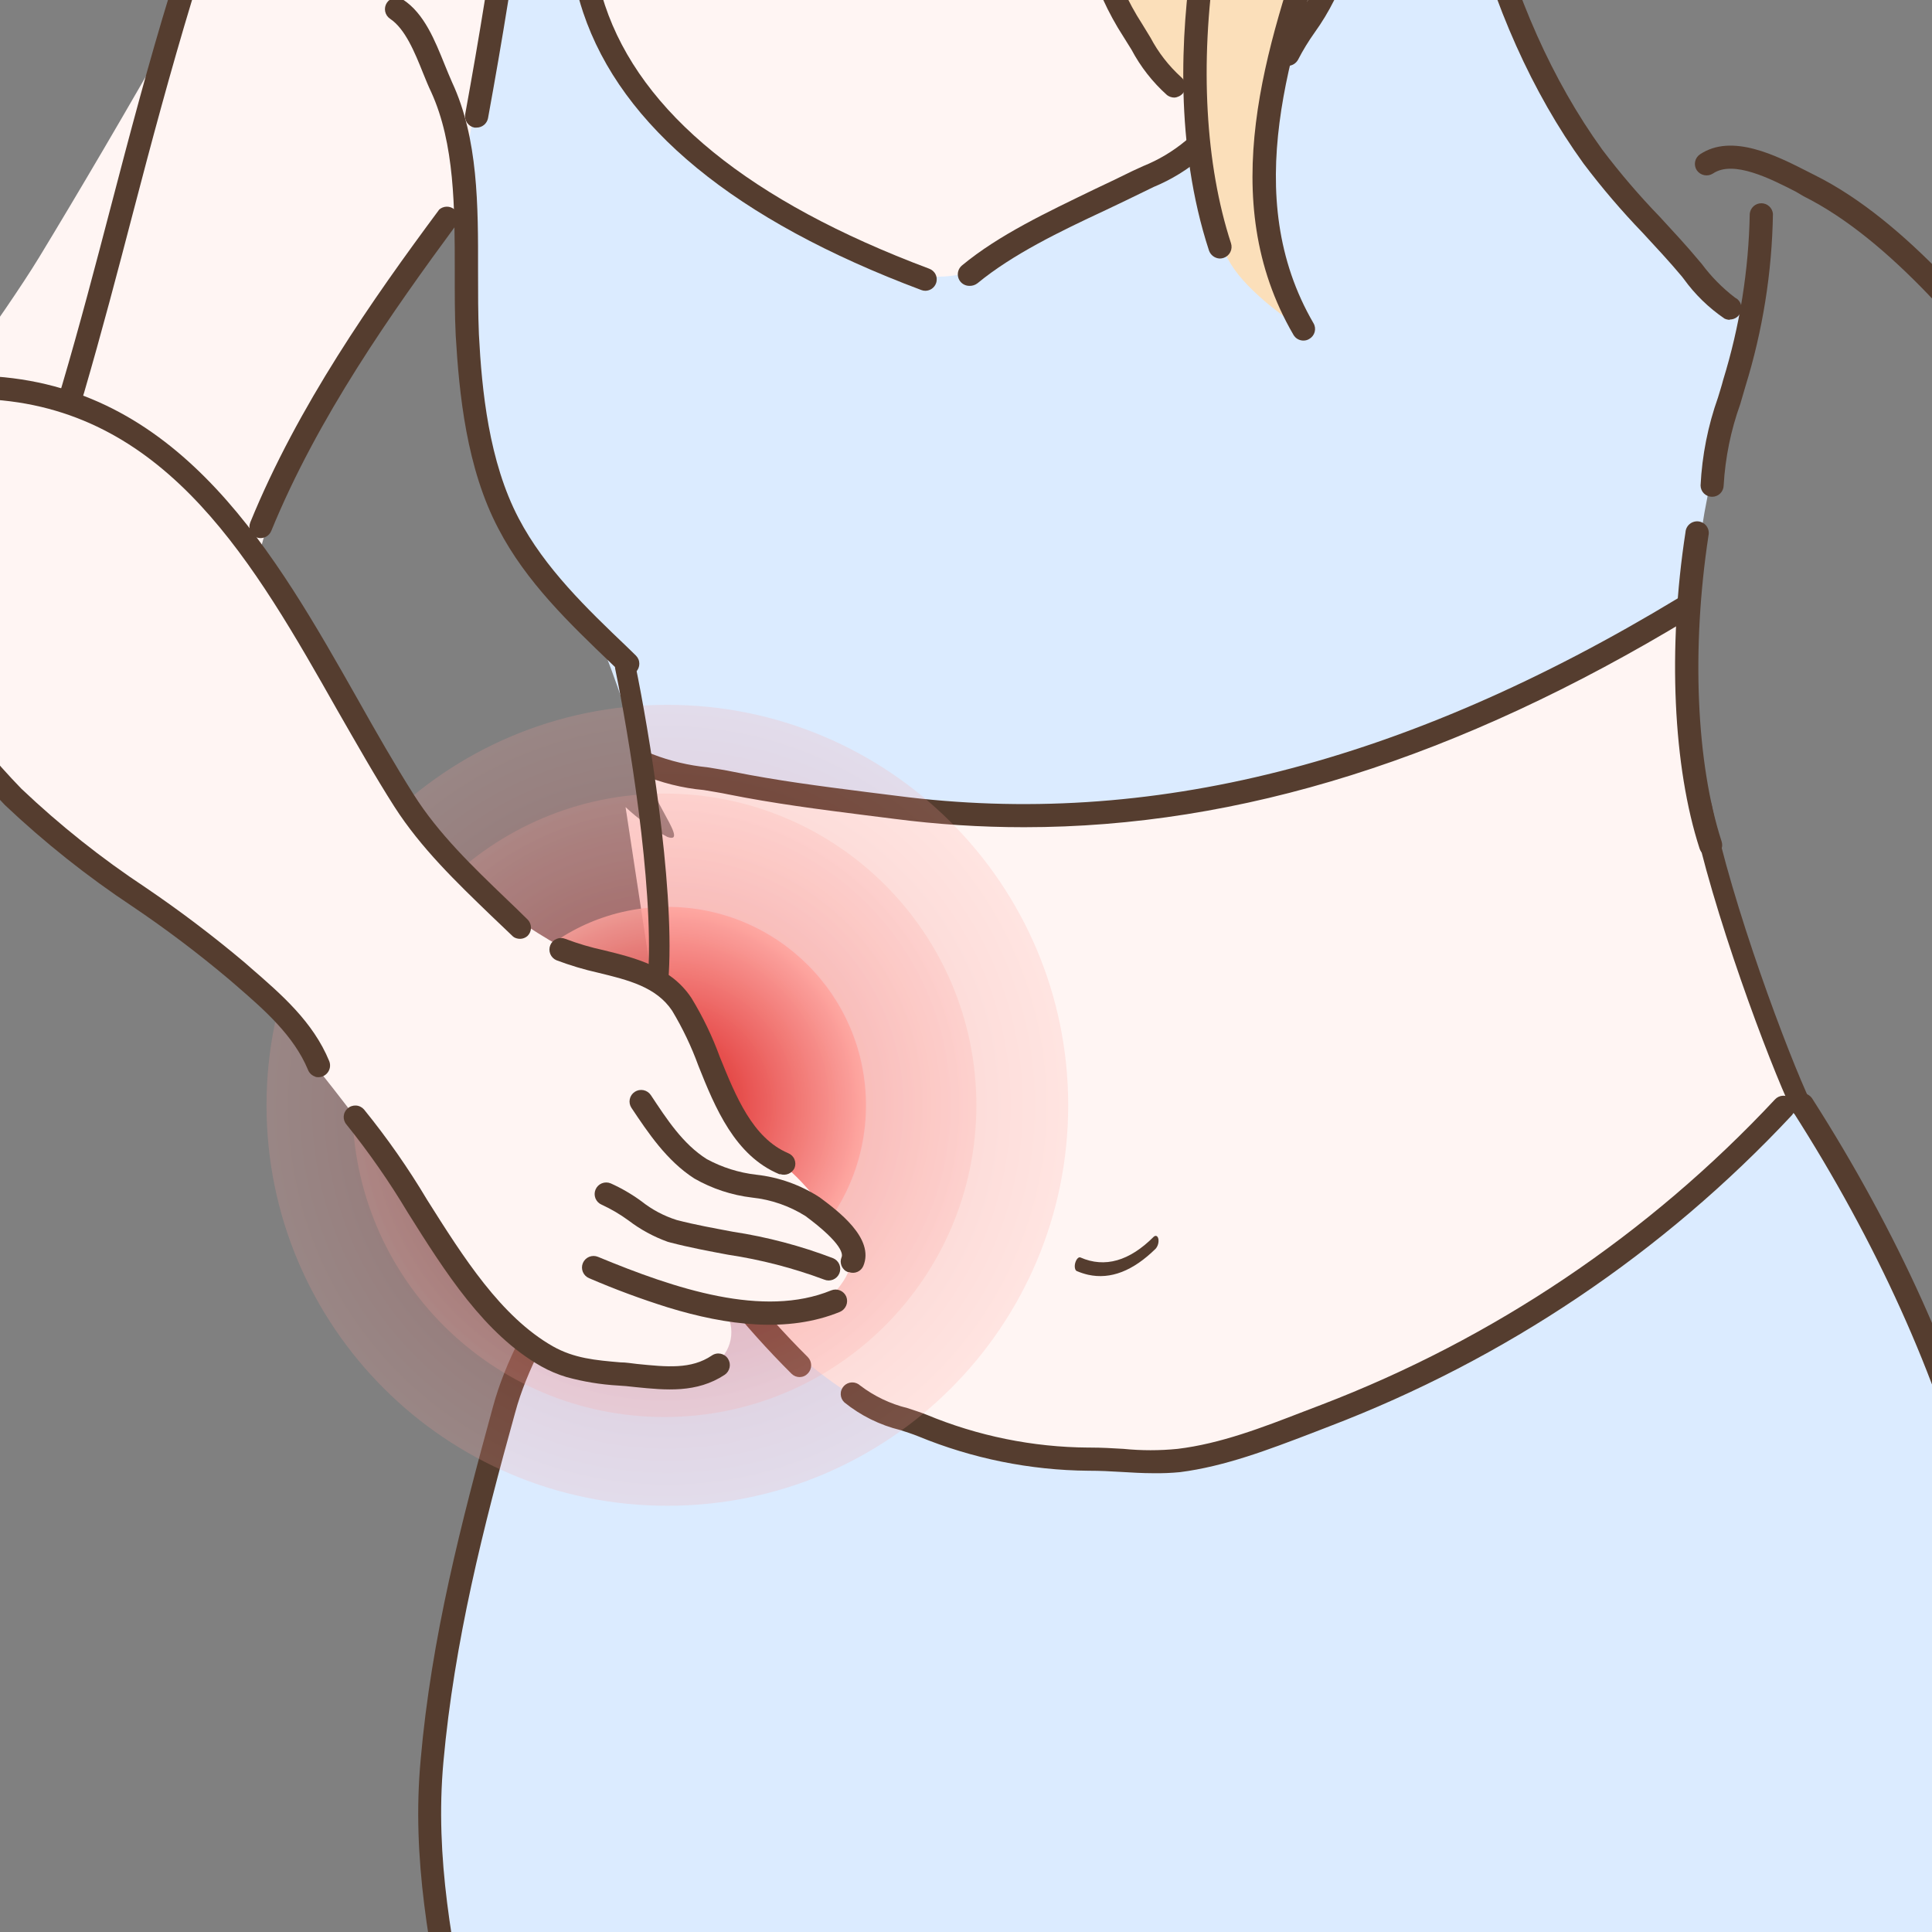 <svg width="141" height="141" viewBox="0 0 141 141" fill="none" xmlns="http://www.w3.org/2000/svg">
<rect x="0" y="0" width="141" height="141" fill="#808080" stroke="none"/>
<path d="M99.076 66.551C98.582 66.549 98.089 66.486 97.61 66.364C96.83 66.154 94.49 65.086 94.053 63.543C93.966 63.218 93.972 62.875 94.071 62.554C94.171 62.233 94.359 61.946 94.614 61.727C95.394 60.994 96.861 60.706 98.172 60.441C98.655 60.332 99.1 60.254 99.428 60.152C100.748 59.704 102.036 59.165 103.281 58.539C105.314 57.434 107.519 56.68 109.803 56.31C112.923 55.99 115.607 57.3 118.236 58.554C119.952 59.486 121.79 60.173 123.697 60.597C123.917 60.633 124.115 60.755 124.246 60.936C124.378 61.117 124.433 61.342 124.399 61.563C124.357 61.782 124.232 61.976 124.051 62.105C123.869 62.235 123.644 62.289 123.424 62.257C121.361 61.81 119.371 61.078 117.51 60.082C114.983 58.866 112.588 57.744 109.99 57.993C107.897 58.334 105.878 59.033 104.022 60.059C102.703 60.726 101.337 61.296 99.935 61.766C99.56 61.875 99.061 61.976 98.507 62.093C97.587 62.28 96.167 62.553 95.784 62.95C95.675 63.06 95.683 63.099 95.691 63.114C95.816 63.636 97.181 64.509 98.031 64.728C99.521 65.125 100.902 64.572 102.369 64.018C103.835 63.465 105.575 62.771 107.447 63.239C107.665 63.294 107.852 63.433 107.968 63.626C108.083 63.819 108.118 64.049 108.063 64.268C108.039 64.375 107.993 64.477 107.928 64.567C107.863 64.657 107.781 64.732 107.687 64.79C107.592 64.847 107.487 64.885 107.377 64.901C107.268 64.917 107.156 64.911 107.049 64.883C105.684 64.556 104.373 65.055 102.969 65.6C101.743 66.16 100.423 66.483 99.076 66.551Z" fill="#553D2F"/>
<path d="M97.626 68.897H97.157C95.96 68.741 94.787 68.44 93.663 68.001C91.463 67.222 88.982 66.442 87.827 67.487C87.666 67.642 87.45 67.726 87.226 67.722C87.002 67.718 86.789 67.625 86.634 67.463C86.479 67.302 86.394 67.086 86.398 66.862C86.403 66.639 86.496 66.426 86.657 66.271C88.529 64.478 91.541 65.491 94.201 66.403C95.185 66.786 96.208 67.06 97.251 67.222C99.474 67.315 101.511 66.357 103.656 65.328L104.436 64.946C104.64 64.85 104.873 64.839 105.085 64.915C105.297 64.991 105.471 65.147 105.567 65.351C105.614 65.451 105.642 65.56 105.647 65.671C105.652 65.781 105.635 65.892 105.598 65.996C105.56 66.101 105.502 66.197 105.427 66.278C105.352 66.36 105.262 66.427 105.161 66.474L104.381 66.848C102.283 67.853 100.099 68.897 97.626 68.897Z" fill="#553D2F"/>
<path d="M103.149 74.189C97.36 74.057 93.382 72.989 87.937 70.113C87.738 70.007 87.59 69.827 87.525 69.613C87.459 69.398 87.481 69.166 87.586 68.967C87.695 68.772 87.875 68.627 88.088 68.561C88.302 68.496 88.533 68.516 88.732 68.617C93.912 71.36 97.696 72.381 103.196 72.514C103.412 72.53 103.614 72.628 103.759 72.79C103.905 72.951 103.982 73.162 103.976 73.379C103.972 73.595 103.883 73.801 103.728 73.953C103.573 74.104 103.365 74.189 103.149 74.189Z" fill="#553D2F"/>
<path d="M103.944 78.936C98.96 78.936 94.24 76.816 90.004 74.938C88.568 74.311 87.233 73.475 86.041 72.459C85.734 72.234 85.492 71.932 85.341 71.582C85.19 71.233 85.136 70.849 85.183 70.472C85.262 70.173 85.425 69.903 85.654 69.695C85.882 69.486 86.165 69.347 86.47 69.295C86.577 69.263 86.689 69.254 86.8 69.267C86.911 69.281 87.018 69.317 87.115 69.373C87.211 69.429 87.295 69.504 87.361 69.594C87.427 69.684 87.475 69.786 87.5 69.895C87.529 70.001 87.538 70.112 87.524 70.221C87.511 70.33 87.476 70.436 87.421 70.531C87.367 70.627 87.294 70.711 87.207 70.778C87.12 70.846 87.021 70.895 86.915 70.924C86.981 71.019 87.06 71.106 87.149 71.181C88.214 72.093 89.41 72.839 90.698 73.394C95.309 75.444 100.528 77.775 105.809 77.128C106.026 77.113 106.241 77.181 106.409 77.319C106.577 77.457 106.685 77.654 106.712 77.87C106.739 78.086 106.683 78.303 106.554 78.478C106.425 78.654 106.234 78.773 106.02 78.811C105.331 78.891 104.638 78.933 103.944 78.936Z" fill="#553D2F"/>
<path d="M107.221 83.355H107.119C106.139 83.265 105.153 83.249 104.171 83.308C103.013 83.379 101.852 83.353 100.699 83.231C98 82.833 95.09 81.196 92.524 79.739C91.743 79.318 91.026 78.889 90.332 78.538C88.793 77.711 87.352 76.715 86.033 75.569C85.518 75.14 84.598 74.345 84.801 73.402C84.878 73.13 85.031 72.885 85.242 72.695C85.454 72.507 85.714 72.381 85.994 72.335C86.201 72.245 86.435 72.24 86.645 72.323C86.855 72.406 87.024 72.568 87.114 72.775C87.204 72.982 87.208 73.216 87.125 73.425C87.042 73.635 86.88 73.803 86.673 73.893C86.774 73.995 86.915 74.135 87.118 74.306C88.338 75.373 89.675 76.298 91.104 77.065C91.822 77.432 92.578 77.845 93.358 78.305C95.792 79.684 98.546 81.251 100.941 81.586C101.996 81.696 103.058 81.719 104.116 81.656C105.182 81.594 106.251 81.609 107.314 81.703C107.425 81.715 107.532 81.75 107.629 81.804C107.727 81.859 107.812 81.932 107.88 82.02C107.948 82.108 107.998 82.209 108.027 82.316C108.056 82.424 108.063 82.536 108.048 82.646C108.019 82.844 107.92 83.025 107.768 83.156C107.616 83.286 107.421 83.357 107.221 83.355Z" fill="#553D2F"/>
<path d="M103.757 87.416C101.893 87.416 99.677 86.512 97.883 85.795L96.853 85.382L96.175 85.124C92.953 83.901 89.934 82.747 88.257 78.889C88.211 78.788 88.187 78.679 88.185 78.568C88.182 78.457 88.202 78.347 88.243 78.244C88.283 78.141 88.344 78.047 88.421 77.968C88.499 77.889 88.591 77.826 88.693 77.782C88.899 77.696 89.131 77.695 89.338 77.778C89.546 77.861 89.712 78.022 89.801 78.227C91.174 81.399 93.647 82.342 96.775 83.527L97.462 83.792C97.782 83.909 98.141 84.057 98.507 84.205C100.2 84.898 102.275 85.701 103.843 85.709C105.319 85.56 106.763 85.187 108.126 84.602C108.906 84.314 109.686 84.025 110.412 83.823C113.419 82.917 116.347 81.765 119.164 80.378C122.057 78.958 125.06 77.775 128.143 76.839C128.249 76.811 128.36 76.803 128.469 76.817C128.578 76.831 128.683 76.867 128.778 76.921C128.874 76.976 128.957 77.049 129.024 77.136C129.091 77.223 129.141 77.322 129.169 77.428C129.198 77.534 129.205 77.644 129.191 77.753C129.177 77.862 129.142 77.967 129.087 78.062C129.032 78.157 128.96 78.241 128.873 78.308C128.786 78.375 128.686 78.424 128.58 78.453C125.587 79.371 122.674 80.528 119.866 81.913C116.966 83.341 113.952 84.528 110.856 85.46C110.177 85.647 109.452 85.919 108.711 86.184C107.173 86.843 105.541 87.253 103.874 87.4L103.757 87.416Z" fill="#553D2F"/>
<path d="M123.408 54.307C123.486 55.858 123.814 59.84 124.516 60.854C125.093 64.857 127.009 73.656 130.062 76.824C129.704 77.666 132.27 79.622 130.71 80.783C129.301 81.84 127.983 83.013 126.77 84.29C122.979 88.211 119.235 90.284 115.069 93.737C111.672 96.242 108.009 98.367 104.147 100.073C95.738 103.635 93.117 105.459 85.994 106.495C82.627 106.963 79.208 106.921 75.853 106.371C72.269 105.718 68.763 104.694 65.391 103.316C56.615 99.73 55.289 96.963 50.023 89.481C48.081 86.699 44.75 86.364 45.273 85.514C45.967 84.361 47.605 81.071 45.967 79.762C44.867 78.927 43.673 78.223 42.41 77.665L47.465 70.791L45.655 58.905C46.568 59.765 47.594 60.497 48.705 61.08C50.64 61.773 46.107 56.824 47.925 56.193C52.528 54.595 60.266 50.285 65.009 49.28C72.498 47.69 80.362 47.838 87.89 46.349C92.851 45.367 97.867 44.331 102.712 43.029C105.45 42.289 108.461 40.776 111.293 40.441C113.774 40.145 116.145 40.948 118.642 40.745C119.297 40.691 120.818 40.215 121.294 40.831C121.77 41.447 123.174 43.006 123.174 43.785C123.221 47.292 123.166 49.833 123.408 54.307Z" fill="#FFF5F3"/>
<path d="M19.722 38.097C21.001 34.962 22.443 32.21 23.981 29.25C25.729 25.902 28.236 22.823 30.861 18.944C36.712 10.307 41.904 2.227 45.518 -7.737C47.147 -12.238 48.73 -16.687 49.97 -21.302C50.198 -22.152 51.305 -24.736 50.499 -24.896C49.949 -25.044 50.876 -26.296 50.995 -26.74C51.311 -28.398 52.739 -30.436 52.278 -32.206C51.232 -36.223 43.837 -31.94 39.653 -33.863C34.363 -36.301 34.66 -35.874 31.631 -31.426C30.66 -29.976 29.536 -29.64 28.976 -28.669C26.49 -24.164 25.938 -23.763 22.31 -16.095C17.692 -6.36 8.385 9.669 2.864 18.766C0.205 23.128 -5.425 30.614 -7.733 34.425L18.944 40.632C19.054 39.748 19.317 38.89 19.722 38.097Z" fill="#FFF5F3"/>
<path fill-rule="evenodd" clip-rule="evenodd" d="M52.013 -71.083C50.671 -69.835 49.134 -64.754 48.572 -63.234C46.037 -56.446 43.439 -49.392 42.097 -42.26C40.381 -33.001 40.498 -23.36 40.272 -13.976C40.022 -3.368 39.648 6.015 43.619 16.14C46.684 23.934 54.111 32.273 62.458 34.541C65.314 35.321 67.755 35.079 70.634 35.173C72.282 35.36 73.948 35.329 75.588 35.079C81.446 33.793 84.699 29.382 89.044 25.727C91.712 23.474 95.402 20.543 96.471 17.013C97.438 13.895 102.618 -2.722 101.994 -5.847C101.074 -10.453 96.135 -25.028 93.982 -29.229C92.204 -32.682 87.703 -40.203 87.219 -44.973C86.922 -47.818 86.774 -50.842 86.571 -53.694C86.166 -59.423 84.855 -65.588 81.508 -70.358C79.948 -72.564 77.468 -73.32 75.057 -74.255C70.096 -76.11 63.808 -75.385 58.675 -74.364C56.221 -73.827 53.934 -72.7 52.013 -71.083Z" fill="#FFF5F3"/>
<path fill-rule="evenodd" clip-rule="evenodd" d="M25.38 -35.48C27.229 -36.501 32.799 -31.263 34.577 -31.029C37.994 -30.578 39.882 -30.562 43.158 -31.606C44.849 -32.321 46.264 -33.562 47.192 -35.145C49.345 -39.042 49.852 -40.53 48.674 -46.415C47.894 -50.226 47.114 -54.754 48.674 -58.527C49.471 -60.274 50.704 -61.787 52.255 -62.922C53.401 -63.842 56.155 -63.601 57.489 -64.123C60.149 -65.113 61.483 -65.682 63.457 -64.809C66.296 -63.538 68.567 -60.623 71.703 -59.267C75.603 -57.584 80.284 -58.114 80.806 -57.482C81.789 -56.22 82.609 -47.888 82.609 -44.334C82.609 -35.885 81.828 -30.063 79.527 -20.173C79.06 -18.26 78.798 -16.303 78.747 -14.335C78.505 -9.819 79.226 -5.302 80.861 -1.085C82.117 2.032 83.474 4.737 85.776 6.046C87.04 6.771 87.094 8.174 87.149 9.406C87.313 13.303 88.171 18.439 90.956 21.214C91.408 21.666 93.951 24.401 94.856 24.035C95.004 23.98 93.397 19.577 93.397 19.53C93.296 17.395 92.188 15.126 92.243 12.999C92.268 10.659 92.508 8.327 92.96 6.031C94.24 1.355 94.731 -2.426 96.689 -6.837C98.243 -10.47 99.192 -14.332 99.498 -18.271C99.755 -20.656 101.269 -27.398 101.339 -29.79C101.464 -35.355 101.846 -34.272 102.252 -38.707C102.735 -44.084 100.512 -49.907 99.318 -55.074C98.25 -59.579 97.033 -63.406 95.878 -67.427C94.866 -71.123 93.409 -74.682 91.541 -78.027C89.458 -81.753 87.554 -84.816 84.52 -87.668C82.968 -89.207 81.27 -90.59 79.449 -91.799C76.309 -93.681 72.783 -94.83 69.136 -95.158C65.867 -95.408 63.02 -94.995 59.775 -94.667C57.356 -94.426 55.266 -94.706 53.144 -94.519C50.193 -94.262 47.374 -93.182 45.007 -91.402C36.777 -85.377 32.526 -75.494 30.185 -65.627C28.712 -59.485 27.78 -53.226 27.4 -46.921C27.166 -43.952 26.534 -40.086 26.378 -39.127C26.222 -38.169 25.021 -35.269 25.38 -35.48Z" fill="#FBDFBA"/>
<path fill-rule="evenodd" clip-rule="evenodd" d="M38.353 -30.943C39.742 -25.683 38.618 -19.712 37.869 -14.498C36.847 -7.375 36.223 0.568 34.749 7.645C34.031 11.019 33.735 12.383 33.867 15.797C34.156 23.334 33.789 32.749 37.659 39.553C38.946 41.845 41.63 43.006 42.995 45.204C44.719 48.002 46.677 55.983 47.675 56.115C50.187 56.567 55.562 57.355 59.096 58.025C64.237 59 69.466 59.434 74.698 59.319C78.809 59.217 81.025 59.217 85.105 58.773C87.289 58.516 91.658 57.604 93.748 57.066C99.318 55.656 105.45 53.668 110.536 50.924C115.623 48.181 123.018 45.765 123.541 43.13C124.063 40.496 123.993 39.717 124.391 37.418C124.617 36.178 125.171 33.435 125.46 32.196C125.904 30.208 126.076 29.764 126.653 27.823C127.098 26.264 127.145 25.633 127.566 23.973C127.683 23.505 127.777 22.905 127.238 22.897C126.068 22.897 121.13 17.083 120.428 16.366C113.711 9.453 109.429 -0.718 106.878 -11.544C106.32 -14.678 105.987 -17.848 105.879 -21.029C105.668 -25.558 106.082 -28.091 106.152 -32.643C106.152 -34.7 106.363 -35.947 106.449 -37.974C106.449 -38.449 107.751 -39.868 107.439 -40.226C106.503 -41.263 103.094 -40.086 101.893 -40.226C101.526 -40.226 99.623 -40.865 99.896 -40.047C101.23 -36.033 100.98 -32.674 101.066 -28.979C101.206 -22.386 99.139 -16.587 98.554 -11.599C98.242 -8.996 98.983 -5.995 97.477 -2.316C95.972 1.363 92.906 4.987 92.461 8.985C91.993 13.149 92.617 17.363 94.271 21.214C94.466 21.658 95.301 23.396 95.051 23.731C94.802 24.067 92.578 22.219 92.368 22.04C89.653 19.702 89.06 18.307 88.467 15.252C88.194 13.895 88.178 12.485 87.866 11.175C87.866 11.019 87.656 10.178 87.32 10.271C86.735 10.443 86.267 11.269 85.76 11.596C84.293 12.578 83.061 12.773 81.571 13.685C79.956 14.675 76.89 15.898 75.283 16.896C72.069 18.876 71.453 20.458 67.482 20.154C64.362 19.92 60.609 16.99 57.825 15.781C55.023 14.367 52.44 12.555 50.156 10.403C47.786 8.341 45.828 5.85 44.383 3.062C39.617 -5.714 43.369 -18.27 43.759 -29.283C43.861 -31.988 42.776 -31.933 40.639 -31.575C39.898 -31.388 38.174 -31.622 38.353 -30.943Z" fill="#DBEBFF"/>
<path fill-rule="evenodd" clip-rule="evenodd" d="M46.029 85.919C49.313 87.751 49.423 88.756 53.448 93.815C57.473 98.873 63.332 103.869 70.275 105.007C73.676 105.584 76.134 106.566 79.839 106.48C82.921 106.402 85.495 106.761 88.787 106.223C92.079 105.685 97.454 103.206 101.152 101.609C109.265 98.101 115.287 93.604 121.864 88.624C124.361 86.719 126.69 84.601 128.822 82.295C130.281 80.736 130.983 80.082 131.529 80.51C132.255 81.072 135.133 86.083 135.328 86.488C138.963 93.597 141.951 99.122 143.73 105.771C149.596 127.765 148.684 148.341 135.484 173.134C134.025 175.885 132.176 172.097 129.688 171.396C124.404 169.985 118.981 169.154 113.516 168.918C99.732 168.193 91.19 171.575 80.752 174.49C78.263 175.192 76.126 173.781 73.731 173.298C69.003 172.355 62.606 171.949 57.98 172.713C55.212 173.104 52.497 173.813 49.891 174.825C47.55 175.831 42.386 178.504 41.778 178.91C41.169 179.315 39.757 173.695 38.899 171.17C36.496 164.155 35.591 160.188 33.961 151.747C32.658 144.998 31.379 138.568 31.277 132.262C31.215 128.249 31.98 123.783 32.619 119.792C33.313 115.482 34.96 110.322 35.904 105.685C36.964 100.588 39.25 96.574 42.495 91.141C43.439 89.434 44.609 85.148 46.029 85.919Z" fill="#DBEBFF"/>
<path d="M85.713 7.122C85.519 7.121 85.331 7.058 85.175 6.943C84.12 5.998 83.24 4.874 82.577 3.623L81.984 2.672C77.483 -4.272 77.436 -13.843 78.864 -20.468C81.938 -34.552 84.161 -48.636 77.725 -66.126C77.694 -66.319 77.731 -66.517 77.83 -66.686C77.929 -66.856 78.083 -66.986 78.266 -67.054C78.45 -67.123 78.651 -67.126 78.837 -67.064C79.023 -67.001 79.181 -66.876 79.285 -66.71C85.869 -48.784 83.607 -34.451 80.479 -20.118C79.106 -13.812 79.137 -4.756 83.357 1.752C83.568 2.087 83.771 2.423 83.966 2.75C84.537 3.831 85.292 4.804 86.197 5.626C86.37 5.766 86.481 5.969 86.506 6.191C86.531 6.413 86.468 6.635 86.33 6.811C86.172 6.991 85.951 7.102 85.713 7.122Z" fill="#553D2F"/>
<path d="M95.176 24.854C95.019 24.864 94.863 24.829 94.725 24.755C94.587 24.681 94.473 24.569 94.396 24.433C88.623 14.519 92.414 3.389 95.753 -6.361L96.44 -8.341C98.32 -14.267 99.528 -20.384 100.044 -26.579L100.106 -27.195C100.426 -30.312 100.816 -34.209 99.896 -37.007C99.826 -37.22 99.844 -37.452 99.946 -37.651C100.048 -37.851 100.225 -38.002 100.438 -38.071C100.651 -38.14 100.883 -38.122 101.083 -38.021C101.282 -37.919 101.433 -37.742 101.503 -37.53C102.525 -34.412 102.119 -30.305 101.783 -27.023L101.729 -26.415C101.203 -20.092 99.963 -13.848 98.031 -7.803L97.36 -5.816C94.131 3.623 90.472 14.332 95.862 23.591C95.918 23.686 95.954 23.792 95.969 23.901C95.983 24.011 95.975 24.122 95.946 24.229C95.917 24.336 95.867 24.435 95.799 24.522C95.731 24.61 95.647 24.682 95.55 24.737C95.438 24.807 95.309 24.847 95.176 24.854Z" fill="#553D2F"/>
<path d="M89.013 18.868C88.84 18.859 88.673 18.799 88.534 18.694C88.395 18.59 88.29 18.447 88.233 18.283C85.721 10.598 86.189 2.36 87.016 -3.181C87.032 -3.291 87.069 -3.396 87.126 -3.491C87.183 -3.587 87.257 -3.67 87.346 -3.736C87.435 -3.802 87.536 -3.85 87.643 -3.877C87.751 -3.905 87.862 -3.91 87.972 -3.895C88.081 -3.879 88.187 -3.841 88.282 -3.785C88.377 -3.728 88.46 -3.654 88.527 -3.565C88.593 -3.476 88.641 -3.375 88.668 -3.268C88.695 -3.161 88.701 -3.049 88.686 -2.94C87.562 4.667 87.968 12.009 89.84 17.753C89.909 17.966 89.892 18.198 89.791 18.398C89.69 18.598 89.514 18.75 89.302 18.821C89.209 18.853 89.111 18.869 89.013 18.868Z" fill="#553D2F"/>
<path d="M0.471 43.271C0.389 43.273 0.307 43.26 0.229 43.232C0.122 43.2 0.023 43.148 -0.064 43.078C-0.15 43.008 -0.222 42.922 -0.275 42.824C-0.328 42.727 -0.361 42.619 -0.372 42.508C-0.384 42.398 -0.373 42.286 -0.34 42.179C0.37 39.896 1.22 37.62 2 35.43C2.897 33.045 3.81 30.574 4.535 28.104C5.815 23.762 6.977 19.335 8.1 15.041C9.442 9.905 10.839 4.605 12.422 -0.547C13.419 -4.053 14.214 -7.613 14.802 -11.209C15.27 -13.805 15.761 -16.478 16.362 -19.081C17.142 -22.331 17.844 -24.81 18.538 -27.109C18.813 -27.881 19.172 -28.62 19.607 -29.315C20.109 -30.049 20.466 -30.871 20.66 -31.738C20.671 -31.849 20.703 -31.956 20.755 -32.053C20.807 -32.151 20.878 -32.237 20.964 -32.307C21.049 -32.377 21.148 -32.43 21.253 -32.462C21.359 -32.494 21.471 -32.505 21.581 -32.495C21.691 -32.484 21.798 -32.452 21.895 -32.4C21.993 -32.347 22.079 -32.277 22.15 -32.191C22.22 -32.106 22.273 -32.008 22.305 -31.902C22.337 -31.796 22.348 -31.685 22.337 -31.575C22.137 -30.458 21.703 -29.396 21.066 -28.457C20.699 -27.869 20.393 -27.245 20.153 -26.595C19.459 -24.319 18.796 -21.918 18 -18.66C17.368 -16.112 16.892 -13.462 16.44 -10.905C15.842 -7.224 15.032 -3.581 14.014 0.006C12.454 5.15 11.034 10.442 9.7 15.555C8.576 19.865 7.406 24.308 6.135 28.665C5.354 31.19 4.45 33.692 3.552 36.108C2.772 38.282 1.914 40.527 1.212 42.772C1.148 42.916 1.044 43.039 0.913 43.127C0.782 43.216 0.629 43.265 0.471 43.271Z" fill="#553D2F"/>
<path d="M18.841 39.254L18.751 39.227C18.646 39.187 18.55 39.127 18.468 39.05C18.386 38.973 18.321 38.88 18.276 38.777C18.23 38.674 18.206 38.563 18.205 38.451C18.203 38.338 18.224 38.227 18.266 38.123C21.738 29.625 27.169 21.873 32.056 15.293C32.202 15.165 32.389 15.091 32.583 15.084C32.778 15.077 32.969 15.136 33.125 15.253C33.281 15.37 33.392 15.537 33.44 15.726C33.487 15.915 33.469 16.114 33.387 16.291C28.593 22.801 23.196 30.441 19.797 38.749C19.722 38.932 19.585 39.082 19.411 39.175C19.236 39.267 19.034 39.295 18.841 39.254Z" fill="#553D2F"/>
<path d="M79.418 93.035C79.132 92.969 78.853 92.878 78.583 92.763C78.451 92.708 78.396 92.435 78.474 92.162C78.552 91.889 78.724 91.71 78.856 91.773C80.635 92.552 82.429 92.03 84.192 90.268C84.34 90.128 84.496 90.191 84.543 90.432C84.56 90.555 84.551 90.68 84.518 90.799C84.484 90.918 84.427 91.03 84.348 91.126C82.694 92.755 81.056 93.394 79.418 93.035Z" fill="#553D2F"/>
<path d="M174.529 22.055C174.304 22.056 174.089 21.97 173.928 21.814L171.393 19.288C166.712 14.612 161.821 9.788 157.546 4.644C151.843 -2.176 146.499 -9.534 141.335 -16.65C138.8 -20.141 136.264 -23.664 133.69 -27.055C133.578 -27.235 133.537 -27.451 133.577 -27.66C133.616 -27.87 133.733 -28.056 133.903 -28.183C134.074 -28.311 134.286 -28.37 134.498 -28.348C134.71 -28.327 134.906 -28.227 135.047 -28.068C137.622 -24.623 140.165 -21.139 142.692 -17.647C147.849 -10.555 153.169 -3.228 158.833 3.568C163.069 8.642 167.905 13.443 172.586 18.096L175.129 20.621C175.286 20.78 175.374 20.994 175.374 21.217C175.374 21.441 175.286 21.655 175.129 21.814C174.967 21.968 174.752 22.055 174.529 22.055Z" fill="#553D2F"/>
<path d="M149.128 31.136C148.996 31.136 148.866 31.105 148.748 31.045C148.63 30.985 148.528 30.899 148.45 30.793C143.948 24.791 137.965 17.488 131.63 14.324L131.061 13.989C129.251 13.061 126.505 11.651 125.015 12.664C124.827 12.784 124.599 12.828 124.379 12.784C124.159 12.74 123.965 12.614 123.837 12.43C123.776 12.338 123.733 12.235 123.711 12.126C123.689 12.017 123.69 11.905 123.711 11.797C123.733 11.688 123.776 11.585 123.838 11.493C123.9 11.401 123.979 11.322 124.071 11.261C126.412 9.702 129.672 11.378 131.872 12.492L132.442 12.781C139.096 16.093 145.243 23.583 149.869 29.74C150 29.922 150.055 30.148 150.021 30.369C149.988 30.591 149.869 30.79 149.69 30.925C149.615 30.995 149.527 31.05 149.43 31.086C149.334 31.122 149.231 31.139 149.128 31.136Z" fill="#553D2F"/>
<path d="M45.858 49.28C45.641 49.281 45.432 49.2 45.273 49.054L44.641 48.446C41.583 45.515 38.4 42.483 36.379 38.594C34.039 34.16 33.509 28.727 33.259 24.487C33.181 22.967 33.189 21.37 33.189 19.733C33.189 15.197 33.189 10.481 31.465 6.709C31.27 6.304 31.082 5.844 30.887 5.361C30.263 3.802 29.569 2.103 28.469 1.37C28.283 1.246 28.154 1.053 28.11 0.834C28.066 0.615 28.111 0.387 28.235 0.201C28.359 0.015 28.552 -0.114 28.772 -0.158C28.991 -0.202 29.219 -0.157 29.405 -0.033C30.965 0.98 31.745 2.968 32.455 4.722C32.635 5.174 32.822 5.61 32.994 6.008C34.905 10.115 34.897 15.01 34.889 19.741C34.889 21.377 34.889 22.92 34.952 24.417C35.162 28.485 35.677 33.684 37.854 37.831C39.757 41.462 42.815 44.401 45.78 47.23L46.411 47.846C46.49 47.924 46.552 48.017 46.595 48.119C46.638 48.221 46.659 48.331 46.659 48.442C46.659 48.553 46.638 48.662 46.595 48.765C46.552 48.867 46.49 48.96 46.411 49.038C46.264 49.185 46.066 49.271 45.858 49.28Z" fill="#553D2F"/>
<path d="M124.82 62.522C124.646 62.516 124.477 62.457 124.338 62.352C124.198 62.248 124.094 62.103 124.04 61.937C122.105 55.975 121.7 47.331 123.01 38.836C123.019 38.719 123.051 38.605 123.105 38.502C123.16 38.398 123.235 38.307 123.327 38.234C123.418 38.16 123.523 38.107 123.637 38.077C123.75 38.046 123.868 38.039 123.984 38.056C124.099 38.074 124.21 38.114 124.31 38.177C124.409 38.239 124.494 38.321 124.56 38.417C124.627 38.514 124.672 38.623 124.694 38.738C124.716 38.853 124.714 38.971 124.688 39.085C123.432 47.339 123.79 55.694 125.647 61.415C125.682 61.522 125.695 61.634 125.686 61.745C125.677 61.857 125.646 61.966 125.595 62.065C125.543 62.165 125.472 62.253 125.386 62.325C125.3 62.396 125.2 62.45 125.093 62.483C125.006 62.515 124.913 62.529 124.82 62.522Z" fill="#553D2F"/>
<path d="M131.455 80.725C129.838 77.326 125.636 66.159 124.182 58.877" stroke="#553D2F" stroke-width="1.5" stroke-linecap="round"/>
<path d="M58.363 100.502C58.253 100.502 58.144 100.481 58.042 100.44C57.941 100.398 57.848 100.337 57.77 100.26C54.295 96.803 51.225 92.962 48.619 88.811C48.499 88.624 48.457 88.396 48.504 88.179C48.551 87.961 48.682 87.771 48.869 87.65C49.059 87.528 49.289 87.486 49.509 87.533C49.729 87.58 49.923 87.711 50.047 87.899C52.583 91.94 55.572 95.679 58.956 99.044C59.112 99.203 59.2 99.417 59.2 99.641C59.2 99.864 59.112 100.078 58.956 100.237C58.88 100.319 58.789 100.385 58.687 100.43C58.585 100.476 58.474 100.5 58.363 100.502Z" fill="#553D2F"/>
<path d="M70.166 260.575C70.036 260.574 69.907 260.544 69.791 260.486C69.674 260.428 69.573 260.343 69.495 260.24C62.388 250.778 59.775 239.079 57.224 227.762C56.155 222.969 55.039 218.02 53.604 213.351C51.264 205.791 48.307 198.27 45.46 190.998C40.857 179.307 36.099 167.226 33.797 154.584C33.477 152.831 33.134 151.093 32.783 149.362C31.371 142.348 30.029 135.715 30.7 128.428C31.48 119.519 33.657 111.149 35.981 102.653C36.902 99.255 38.688 96.192 40.413 93.222C41.983 90.727 43.29 88.076 44.313 85.311C44.389 85.104 44.542 84.935 44.741 84.839C44.939 84.742 45.167 84.727 45.377 84.796C45.587 84.865 45.761 85.012 45.864 85.207C45.967 85.403 45.99 85.63 45.928 85.841C44.855 88.713 43.493 91.468 41.863 94.064C40.194 96.932 38.454 99.91 37.596 103.097C35.256 111.515 33.157 119.808 32.362 128.576C31.722 135.629 33.033 142.137 34.421 149.035C34.764 150.773 35.115 152.511 35.443 154.28C37.713 166.751 42.464 178.761 47.004 190.374C49.883 197.677 52.847 205.23 55.196 212.86C56.654 217.575 57.77 222.564 58.854 227.388C61.358 238.533 63.948 250.061 70.829 259.219C70.896 259.307 70.946 259.408 70.974 259.515C71.003 259.623 71.009 259.735 70.994 259.845C70.979 259.955 70.942 260.061 70.885 260.157C70.829 260.253 70.754 260.337 70.665 260.403C70.524 260.517 70.347 260.577 70.166 260.575Z" fill="#553D2F"/>
<path d="M146.468 138.334H146.343C146.233 138.319 146.127 138.282 146.031 138.225C145.936 138.168 145.853 138.093 145.786 138.004C145.72 137.914 145.673 137.813 145.646 137.705C145.62 137.597 145.616 137.485 145.633 137.375C148.286 119.847 143.168 100.377 130.811 81.064C130.702 80.875 130.67 80.651 130.721 80.439C130.772 80.227 130.903 80.043 131.087 79.924C131.27 79.806 131.492 79.763 131.707 79.804C131.921 79.845 132.112 79.966 132.239 80.144C144.806 99.816 150.018 119.698 147.295 137.632C147.262 137.828 147.161 138.005 147.01 138.134C146.858 138.262 146.666 138.333 146.468 138.334Z" fill="#553D2F"/>
<path d="M84.161 107.517C83.381 107.517 82.601 107.47 81.821 107.423C81.04 107.376 80.299 107.337 79.48 107.337H79.441C75.173 107.301 70.952 106.446 67.006 104.82C66.577 104.648 66.14 104.508 65.704 104.368C64.211 104.003 62.818 103.314 61.624 102.349C61.543 102.273 61.477 102.182 61.432 102.082C61.386 101.981 61.361 101.872 61.357 101.761C61.353 101.65 61.371 101.54 61.411 101.436C61.45 101.333 61.509 101.238 61.585 101.157C61.66 101.076 61.751 101.011 61.852 100.965C61.953 100.919 62.062 100.894 62.173 100.89C62.284 100.887 62.395 100.905 62.498 100.944C62.602 100.983 62.697 101.042 62.778 101.118C63.8 101.896 64.971 102.456 66.218 102.762C66.694 102.918 67.162 103.066 67.599 103.238C71.352 104.802 75.375 105.62 79.441 105.646H79.574C80.409 105.646 81.204 105.693 81.992 105.74C83.307 105.872 84.632 105.872 85.947 105.74C89.068 105.365 92.134 104.181 95.137 103.019L96.44 102.521C109.024 97.701 120.343 90.08 129.54 80.238C129.615 80.156 129.705 80.09 129.806 80.043C129.907 79.997 130.016 79.971 130.127 79.966C130.238 79.962 130.348 79.98 130.452 80.018C130.557 80.057 130.652 80.115 130.733 80.191C130.895 80.345 130.99 80.555 130.998 80.778C131.007 81 130.929 81.217 130.78 81.383C121.394 91.43 109.835 99.204 96.986 104.11L95.714 104.602C92.594 105.794 89.403 107.018 86.119 107.439C85.468 107.502 84.814 107.528 84.161 107.517Z" fill="#553D2F"/>
<path d="M34.78 9.312H34.624C34.404 9.269 34.211 9.14 34.085 8.955C33.959 8.77 33.912 8.542 33.953 8.322C35.943 -2.644 37.994 -15.582 37.994 -28.403C37.993 -28.514 38.014 -28.624 38.056 -28.727C38.098 -28.831 38.16 -28.924 38.238 -29.003C38.316 -29.082 38.41 -29.145 38.513 -29.188C38.615 -29.23 38.725 -29.252 38.837 -29.252C39.061 -29.25 39.275 -29.16 39.433 -29.001C39.591 -28.842 39.679 -28.627 39.679 -28.403C39.679 -15.449 37.628 -2.418 35.615 8.634C35.575 8.826 35.471 8.998 35.319 9.122C35.166 9.245 34.976 9.313 34.78 9.312Z" fill="#553D2F"/>
<path d="M67.545 21.222C67.441 21.224 67.337 21.205 67.24 21.167C53.659 16.078 45.358 9.258 42.558 0.903C40.592 -4.997 41.146 -11.692 41.684 -18.154C41.926 -21.084 42.16 -23.835 42.16 -26.485C42.16 -26.709 42.249 -26.923 42.407 -27.081C42.565 -27.238 42.779 -27.327 43.002 -27.327C43.226 -27.327 43.44 -27.238 43.598 -27.081C43.756 -26.923 43.845 -26.709 43.845 -26.485C43.845 -23.773 43.619 -20.975 43.369 -18.021C42.846 -11.716 42.308 -5.2 44.149 0.373C46.77 8.237 54.727 14.706 67.81 19.608C67.914 19.645 68.01 19.702 68.092 19.776C68.174 19.85 68.241 19.94 68.287 20.041C68.334 20.141 68.36 20.25 68.363 20.36C68.367 20.471 68.349 20.581 68.309 20.684C68.25 20.84 68.146 20.974 68.009 21.07C67.873 21.166 67.711 21.218 67.545 21.222Z" fill="#553D2F"/>
<path d="M70.751 20.863C70.577 20.864 70.407 20.812 70.264 20.713C70.121 20.614 70.013 20.474 69.953 20.311C69.893 20.148 69.885 19.97 69.93 19.803C69.975 19.635 70.071 19.485 70.205 19.374C72.912 17.13 76.446 15.477 79.901 13.802C80.838 13.357 81.766 12.921 82.64 12.484L83.42 12.126C84.551 11.672 85.604 11.044 86.54 10.263C86.619 10.183 86.712 10.12 86.815 10.077C86.918 10.034 87.029 10.011 87.141 10.011C87.253 10.011 87.363 10.034 87.466 10.077C87.57 10.12 87.663 10.183 87.742 10.263C87.899 10.423 87.987 10.639 87.987 10.863C87.987 11.088 87.899 11.303 87.742 11.463C86.683 12.376 85.484 13.113 84.192 13.646L83.474 13.996C82.585 14.433 81.657 14.877 80.705 15.329C77.358 16.888 73.91 18.556 71.344 20.668C71.175 20.801 70.965 20.87 70.751 20.863Z" fill="#553D2F"/>
<path d="M93.975 4.807C93.846 4.802 93.719 4.773 93.6 4.722C93.399 4.621 93.245 4.445 93.174 4.232C93.102 4.019 93.118 3.785 93.218 3.584C93.616 2.831 94.061 2.105 94.552 1.409C95.032 0.745 95.46 0.044 95.831 -0.687C97.47 -4.132 98.133 -7.452 98.133 -12.105C98.133 -12.329 98.221 -12.543 98.379 -12.701C98.537 -12.858 98.752 -12.947 98.975 -12.947C99.199 -12.947 99.413 -12.858 99.571 -12.701C99.729 -12.543 99.818 -12.329 99.818 -12.105C99.818 -7.234 99.084 -3.61 97.36 0.03C96.953 0.845 96.481 1.627 95.948 2.368C95.499 2.998 95.094 3.66 94.739 4.348C94.665 4.486 94.555 4.603 94.421 4.684C94.286 4.765 94.132 4.807 93.975 4.807Z" fill="#553D2F"/>
<path d="M126.24 23.342C126.111 23.338 125.983 23.309 125.865 23.256C124.707 22.468 123.696 21.485 122.878 20.349L122.745 20.177C121.832 19.086 120.842 18.026 119.898 17.005C118.351 15.4 116.902 13.703 115.56 11.924C108.071 1.557 104.28 -13.469 105.161 -29.307C105.216 -30.343 105.216 -31.372 105.216 -32.424C105.102 -34.845 105.333 -37.27 105.902 -39.626C105.932 -39.734 105.983 -39.835 106.052 -39.923C106.122 -40.012 106.208 -40.085 106.306 -40.14C106.404 -40.194 106.512 -40.228 106.624 -40.241C106.735 -40.253 106.848 -40.243 106.956 -40.211C107.17 -40.147 107.351 -40.002 107.459 -39.807C107.567 -39.611 107.593 -39.381 107.533 -39.166C107.009 -36.959 106.799 -34.69 106.909 -32.424C106.909 -31.357 106.909 -30.312 106.846 -29.237C105.988 -13.773 109.67 0.856 116.933 10.918C118.234 12.638 119.638 14.278 121.138 15.828C122.098 16.873 123.104 17.948 124.04 19.078L124.188 19.25C124.88 20.183 125.699 21.015 126.622 21.72C126.794 21.804 126.932 21.945 127.014 22.117C127.096 22.291 127.116 22.486 127.071 22.672C127.027 22.858 126.92 23.024 126.769 23.141C126.618 23.259 126.431 23.321 126.24 23.318V23.342Z" fill="#553D2F"/>
<path d="M124.945 36.256C124.725 36.256 124.514 36.169 124.357 36.015C124.201 35.86 124.112 35.65 124.11 35.43C124.219 33.239 124.647 31.075 125.382 29.008C125.507 28.587 125.647 28.166 125.756 27.737C126.97 23.803 127.624 19.718 127.699 15.602C127.719 15.392 127.817 15.197 127.973 15.055C128.13 14.912 128.334 14.834 128.545 14.834C128.757 14.834 128.96 14.912 129.117 15.055C129.273 15.197 129.371 15.392 129.392 15.602C129.324 19.88 128.646 24.126 127.379 28.213C127.262 28.634 127.129 29.07 127.004 29.499C126.318 31.407 125.911 33.405 125.795 35.43C125.791 35.652 125.7 35.863 125.54 36.018C125.381 36.173 125.167 36.258 124.945 36.256Z" fill="#553D2F"/>
<path d="M74.745 60.371C71.56 60.372 68.378 60.166 65.22 59.755L63.051 59.482C59.806 59.069 56.452 58.64 53.12 57.97C52.606 57.861 51.997 57.767 51.365 57.658C49.791 57.515 48.249 57.128 46.794 56.513C46.697 56.457 46.613 56.384 46.545 56.296C46.477 56.208 46.428 56.108 46.399 56C46.37 55.893 46.362 55.782 46.376 55.671C46.391 55.561 46.426 55.455 46.482 55.359C46.537 55.263 46.611 55.179 46.699 55.111C46.787 55.043 46.887 54.993 46.994 54.964C47.102 54.935 47.214 54.928 47.324 54.942C47.434 54.956 47.54 54.992 47.636 55.047C48.916 55.542 50.257 55.862 51.623 55.998C52.278 56.107 52.918 56.201 53.471 56.318C56.717 56.972 59.892 57.378 63.254 57.806L65.438 58.079C83.849 60.48 102.501 55.741 122.472 43.653C122.666 43.541 122.896 43.509 123.114 43.564C123.331 43.619 123.518 43.757 123.634 43.949C123.749 44.14 123.783 44.369 123.729 44.585C123.675 44.801 123.537 44.987 123.346 45.102C106.456 55.336 90.495 60.371 74.745 60.371Z" fill="#553D2F"/>
<path opacity="0.2" d="M48.705 109.894C64.862 109.894 77.959 96.808 77.959 80.666C77.959 64.524 64.862 51.439 48.705 51.439C32.548 51.439 19.451 64.524 19.451 80.666C19.451 96.808 32.548 109.894 48.705 109.894Z" fill="url(#paint0_radial_505_4930)"/>
<path opacity="0.2" d="M48.487 103.417C61.063 103.417 71.258 93.231 71.258 80.666C71.258 68.101 61.063 57.916 48.487 57.916C35.91 57.916 25.715 68.101 25.715 80.666C25.715 93.231 35.91 103.417 48.487 103.417Z" fill="url(#paint1_radial_505_4930)"/>
<path opacity="0.8" d="M48.705 95.147C56.71 95.147 63.199 88.664 63.199 80.666C63.199 72.668 56.71 66.185 48.705 66.185C40.7 66.185 34.211 72.668 34.211 80.666C34.211 88.664 40.7 95.147 48.705 95.147Z" fill="url(#paint2_radial_505_4930)"/>
<path d="M-13.126 32.273L-0.379 28.065C3.465 28.867 7.154 30.288 10.542 32.273C15.504 35.391 23.593 47.994 23.593 47.994C23.593 47.994 29.358 58.703 31.207 61.407C33.056 64.112 37.386 66.863 37.386 66.863C37.386 66.863 40.717 69.201 42.363 69.739C44.009 70.277 46.926 70.339 48.455 71.828C49.984 73.317 51.974 80.019 52.769 80.651C53.565 81.282 55.196 84.259 56.553 84.711C57.91 85.163 60.641 88.717 61.795 90.533C62.95 92.349 61.015 94.36 60.04 95.132C60.04 95.132 55.359 96.013 52.871 95.607C53.087 95.918 53.238 96.269 53.316 96.64C53.393 97.01 53.396 97.392 53.323 97.763C53.25 98.135 53.104 98.488 52.892 98.802C52.681 99.115 52.408 99.383 52.091 99.59C52.091 99.59 41.559 103.487 34.148 93.113C34.148 93.113 19.982 71.524 12.11 66.863C12.173 66.879 -9.046 54.985 -13.126 32.273Z" fill="#FFF5F3"/>
<path d="M37.713 68.484C37.581 68.452 37.462 68.381 37.37 68.281L35.81 66.793C33.313 64.384 30.724 61.898 28.789 58.882C27.377 56.669 26.051 54.322 24.639 51.867C18.577 41.166 12.313 30.107 -0.426 29.171C-0.538 29.164 -0.647 29.135 -0.748 29.085C-0.848 29.035 -0.937 28.966 -1.01 28.881C-1.083 28.796 -1.138 28.697 -1.171 28.59C-1.205 28.483 -1.217 28.371 -1.206 28.259C-1.188 28.038 -1.084 27.833 -0.917 27.687C-0.749 27.541 -0.531 27.467 -0.309 27.48C13.335 28.478 20.122 40.465 26.105 51.033C27.494 53.504 28.82 55.819 30.201 58.001C32.003 60.854 34.515 63.262 36.949 65.6C37.471 66.099 38.002 66.606 38.509 67.112C38.665 67.27 38.753 67.483 38.753 67.705C38.753 67.926 38.665 68.139 38.509 68.297C38.404 68.394 38.275 68.462 38.136 68.495C37.996 68.527 37.851 68.524 37.713 68.484Z" fill="#553D2F"/>
<path d="M23.016 78.577C22.895 78.54 22.784 78.475 22.69 78.389C22.597 78.303 22.524 78.196 22.478 78.078C21.44 75.576 19.287 73.698 17.197 71.89L16.736 71.493C14.477 69.588 12.118 67.806 9.668 66.154C6.36 63.959 3.246 61.484 0.362 58.757C-3.63 54.62 -6.933 49.87 -9.421 44.689C-10.22 42.976 -10.908 41.214 -11.48 39.413C-12.12 37.382 -12.929 35.408 -13.899 33.513C-14.003 33.318 -14.027 33.09 -13.966 32.877C-13.905 32.665 -13.763 32.484 -13.571 32.375C-13.372 32.266 -13.138 32.24 -12.921 32.303C-12.703 32.365 -12.519 32.512 -12.409 32.71C-11.397 34.688 -10.554 36.747 -9.889 38.867C-9.326 40.598 -8.662 42.295 -7.9 43.949C-5.507 48.971 -2.311 53.57 1.563 57.565C4.368 60.227 7.402 62.64 10.628 64.774C13.123 66.467 15.529 68.288 17.836 70.23L18.289 70.627C20.52 72.56 22.845 74.563 24.03 77.447C24.088 77.595 24.104 77.757 24.075 77.914C24.046 78.07 23.974 78.216 23.867 78.334C23.761 78.452 23.623 78.538 23.47 78.583C23.317 78.627 23.154 78.628 23 78.585L23.016 78.577Z" fill="#553D2F"/>
<path d="M56.951 85.693H56.873C53.635 84.345 52.192 80.853 50.967 77.775C50.46 76.381 49.82 75.04 49.056 73.768C47.894 72.022 45.842 71.524 43.666 70.994C42.629 70.762 41.609 70.457 40.615 70.082C40.408 69.995 40.245 69.83 40.16 69.622C40.075 69.415 40.076 69.182 40.163 68.975C40.25 68.768 40.415 68.605 40.623 68.52C40.831 68.435 41.064 68.436 41.271 68.523C42.179 68.868 43.113 69.144 44.063 69.349C46.349 69.91 48.939 70.542 50.46 72.833C51.293 74.197 51.989 75.641 52.535 77.143C53.713 80.05 54.938 83.059 57.52 84.158C57.623 84.199 57.717 84.26 57.797 84.338C57.876 84.416 57.939 84.508 57.981 84.611C58.024 84.713 58.046 84.823 58.046 84.934C58.046 85.045 58.024 85.154 57.98 85.257C57.889 85.44 57.736 85.585 57.547 85.666C57.358 85.746 57.146 85.755 56.951 85.693Z" fill="#553D2F"/>
<path d="M61.959 92.84H61.881C61.778 92.8 61.684 92.74 61.605 92.663C61.526 92.586 61.463 92.493 61.42 92.392C61.377 92.29 61.355 92.181 61.355 92.07C61.356 91.96 61.378 91.851 61.421 91.749C61.507 91.562 61.538 90.79 58.784 88.748C57.604 88.007 56.27 87.546 54.883 87.4C53.403 87.225 51.973 86.753 50.679 86.013C48.658 84.719 47.293 82.661 46.084 80.853C46.023 80.761 45.98 80.657 45.959 80.548C45.938 80.439 45.939 80.327 45.962 80.219C45.984 80.11 46.028 80.007 46.09 79.915C46.153 79.823 46.233 79.745 46.326 79.684C46.512 79.562 46.74 79.518 46.959 79.561C47.178 79.605 47.371 79.733 47.496 79.918C48.658 81.672 49.836 83.495 51.584 84.594C52.704 85.201 53.93 85.587 55.196 85.732C56.846 85.914 58.43 86.48 59.822 87.385C61.132 88.359 63.855 90.377 63.004 92.396C62.92 92.59 62.765 92.743 62.57 92.826C62.376 92.909 62.157 92.914 61.959 92.84Z" fill="#553D2F"/>
<path d="M48.728 90.627C47.7 90.257 46.734 89.732 45.865 89.068C45.255 88.622 44.602 88.238 43.915 87.922C43.708 87.836 43.544 87.67 43.459 87.463C43.375 87.255 43.376 87.022 43.463 86.816C43.55 86.609 43.715 86.445 43.923 86.36C44.131 86.276 44.364 86.277 44.571 86.364C45.363 86.72 46.117 87.159 46.817 87.673C47.583 88.28 48.452 88.742 49.384 89.037C50.749 89.395 52.138 89.637 53.487 89.894C55.988 90.275 58.441 90.924 60.804 91.827C61.011 91.914 61.175 92.079 61.26 92.287C61.345 92.495 61.344 92.727 61.257 92.934C61.17 93.141 61.005 93.304 60.797 93.389C60.589 93.474 60.356 93.473 60.149 93.386C57.878 92.539 55.525 91.93 53.128 91.57C51.755 91.313 50.336 91.048 48.923 90.681L48.728 90.627Z" fill="#553D2F"/>
<path d="M48.752 95.42C46.797 94.808 44.876 94.095 42.995 93.285C42.892 93.242 42.799 93.18 42.721 93.102C42.642 93.023 42.58 92.93 42.538 92.828C42.452 92.621 42.452 92.388 42.538 92.182C42.624 91.975 42.789 91.811 42.996 91.725C43.203 91.64 43.435 91.64 43.642 91.726C49.282 94.064 55.71 96.207 60.664 94.173C60.871 94.09 61.102 94.092 61.308 94.178C61.514 94.264 61.678 94.427 61.764 94.633C61.845 94.841 61.843 95.073 61.757 95.279C61.671 95.485 61.509 95.65 61.304 95.74C57.505 97.298 53.05 96.737 48.752 95.42Z" fill="#553D2F"/>
<path d="M41.349 100.502C40.708 100.311 40.091 100.049 39.508 99.723C35.357 97.384 32.487 92.841 29.748 88.476C28.411 86.24 26.92 84.099 25.286 82.069C25.214 81.987 25.16 81.89 25.125 81.786C25.091 81.682 25.077 81.572 25.085 81.463C25.093 81.354 25.122 81.247 25.172 81.149C25.221 81.051 25.289 80.964 25.372 80.892C25.455 80.819 25.552 80.762 25.658 80.727C25.763 80.691 25.874 80.676 25.985 80.683C26.096 80.69 26.204 80.719 26.304 80.769C26.404 80.818 26.493 80.886 26.566 80.97C28.26 83.057 29.801 85.263 31.176 87.572C33.821 91.765 36.559 96.099 40.35 98.257C41.91 99.138 43.471 99.271 45.28 99.427C45.686 99.427 46.06 99.497 46.489 99.543C48.666 99.762 50.437 99.949 51.95 98.928C52.042 98.864 52.146 98.819 52.256 98.796C52.366 98.773 52.479 98.773 52.589 98.795C52.699 98.817 52.803 98.86 52.896 98.923C52.989 98.986 53.068 99.067 53.128 99.162C53.249 99.349 53.292 99.575 53.248 99.793C53.204 100.011 53.077 100.204 52.894 100.331C50.843 101.687 48.58 101.453 46.396 101.235C45.889 101.172 45.499 101.141 45.109 101.118C43.837 101.045 42.577 100.839 41.349 100.502Z" fill="#553D2F"/>
<path d="M45.636 48.681C46.606 53.374 48.449 64.412 48.061 71.014" stroke="#553D2F" stroke-width="1.5" stroke-linecap="round"/>
<defs>
<radialGradient id="paint0_radial_505_4930" cx="0" cy="0" r="1" gradientUnits="userSpaceOnUse" gradientTransform="translate(48.705 80.666) scale(29.254 29.227)">
<stop offset="0.18" stop-color="#DB1818"/>
<stop offset="1" stop-color="#FFA29C"/>
</radialGradient>
<radialGradient id="paint1_radial_505_4930" cx="0" cy="0" r="1" gradientUnits="userSpaceOnUse" gradientTransform="translate(48.487 80.666) scale(22.771 22.751)">
<stop offset="0.18" stop-color="#DB1818"/>
<stop offset="1" stop-color="#FFA29C"/>
</radialGradient>
<radialGradient id="paint2_radial_505_4930" cx="0" cy="0" r="1" gradientUnits="userSpaceOnUse" gradientTransform="translate(48.705 80.666) scale(14.494 14.481)">
<stop offset="0.18" stop-color="#DB1818"/>
<stop offset="1" stop-color="#FFA29C"/>
</radialGradient>
</defs>
</svg>
